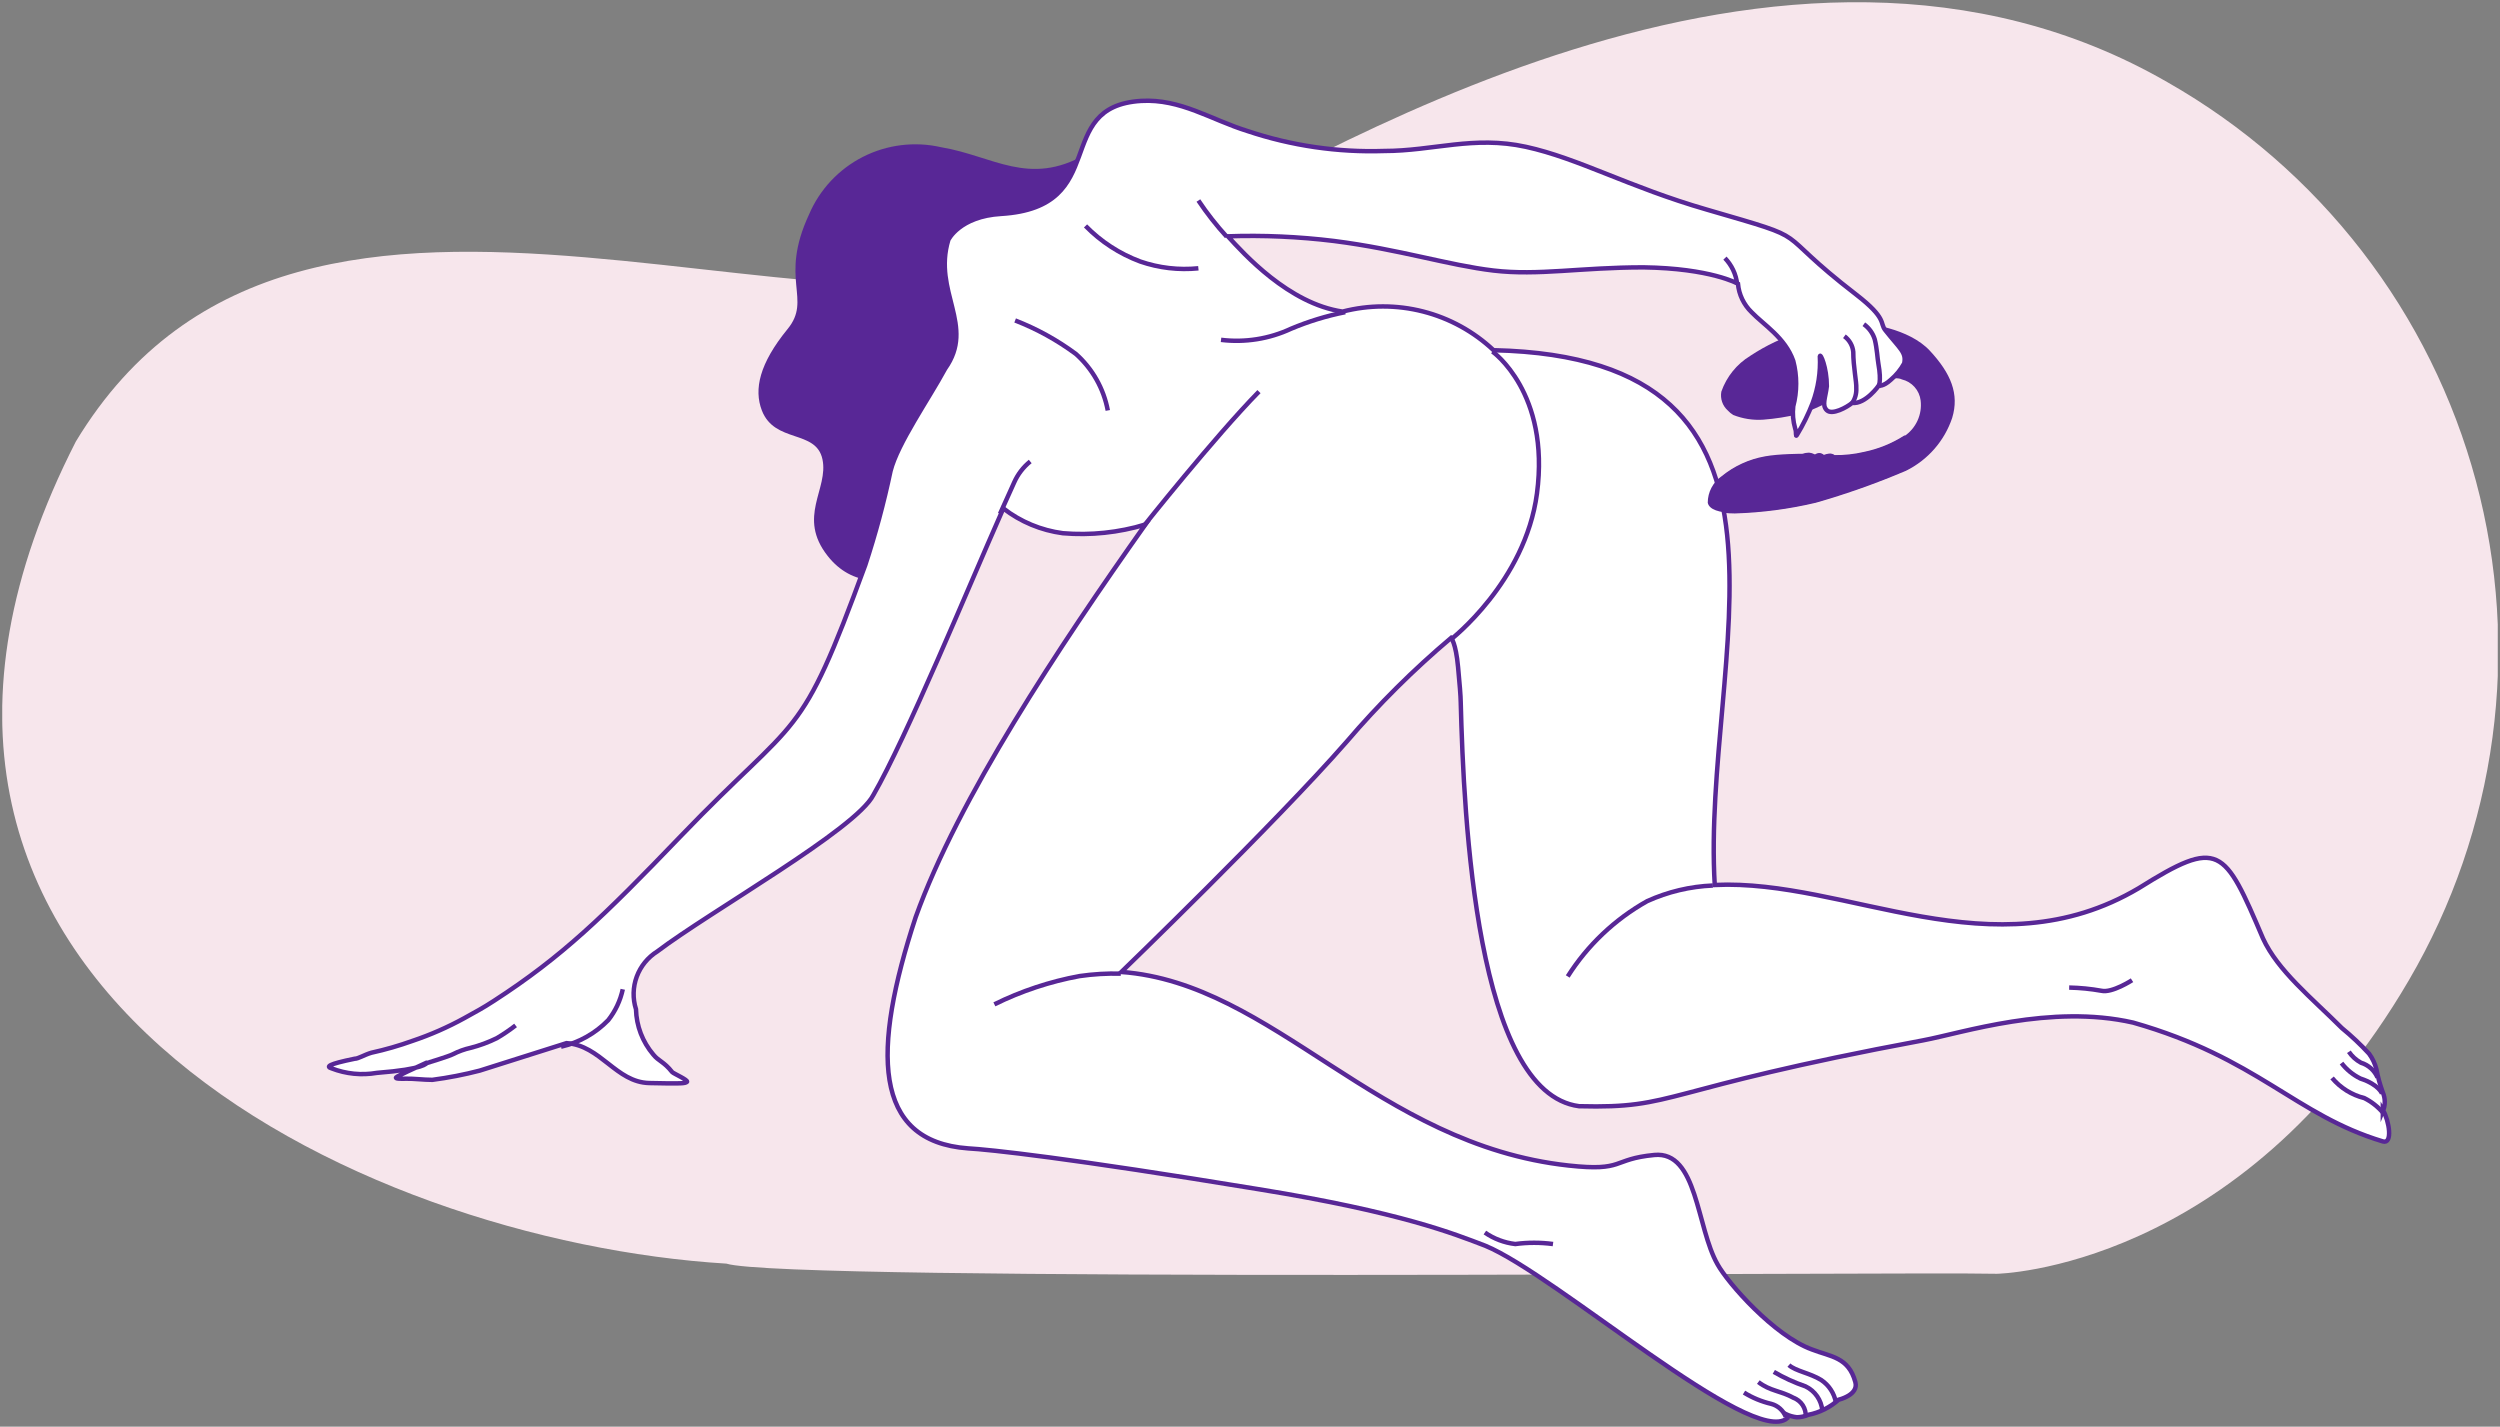 <?xml version="1.0" encoding="UTF-8"?> <svg xmlns="http://www.w3.org/2000/svg" width="559" height="319" viewBox="0 0 559 319" fill="none"><rect x="0" y="0" width="559" height="319" fill="#808080" stroke="none"/> <g clip-path="url(#clip0_10_2795)"> <path d="M162.418 282.545C175.711 286.755 425.53 284.313 446.503 284.818C446.503 284.818 500.814 283.934 538.624 219.181C548.389 202.493 554.742 184.04 557.318 164.888C559.893 145.736 558.639 126.265 553.629 107.599C548.618 88.933 539.95 71.443 528.125 56.139C516.3 40.835 501.553 28.021 484.736 18.436C398.439 -31.413 292.645 36.498 255.932 54.939C189.932 88.2 68.145 14.015 16.958 98.725C-44.695 219.433 80.721 277.577 162.418 282.545Z" fill="#F7E6EC"></path> <path d="M242.723 34.519C230.064 41.803 222.046 34.856 210.441 32.919C204.532 31.567 198.335 32.332 192.934 35.08C187.534 37.828 183.274 42.384 180.902 47.95C174.108 62.559 181.661 66.812 176.091 73.59C169.803 81.295 168.537 87.063 170.352 91.778C173.221 99.189 182.463 95.989 183.898 102.683C185.332 109.377 178.159 115.566 185.079 124.324C195.924 138.133 217.32 123.145 220.738 111.188C224.493 97.968 214.576 69.927 214.576 53.802L220.864 51.655L239.938 45.634L242.723 34.519Z" fill="#582796"></path> <path d="M386.327 91.778C385.747 91.258 385.31 90.597 385.059 89.86C384.808 89.123 384.75 88.334 384.892 87.568C386.055 84.239 388.336 81.412 391.349 79.569C398.447 74.87 406.758 72.326 415.276 72.243C417.513 72.243 426.838 73.38 431.523 78.432C436.207 83.484 438.148 88.073 436.502 93.463C435.646 96.006 434.296 98.356 432.53 100.379C430.763 102.402 428.614 104.058 426.205 105.251C419.637 108.053 412.901 110.443 406.034 112.409C400.083 113.823 394.003 114.627 387.889 114.809C384.428 114.809 382.192 114.051 381.896 112.535C381.895 111.367 382.179 110.216 382.723 109.182C383.267 108.148 384.055 107.261 385.019 106.599C387.797 104.333 391.109 102.811 394.64 102.178C397.637 101.757 403.08 101.588 403.08 101.588C403.543 101.434 404.027 101.349 404.515 101.336C404.988 101.387 405.447 101.53 405.866 101.757C406.147 101.549 406.486 101.432 406.836 101.42C407.214 101.433 407.573 101.583 407.849 101.841C408.229 101.695 408.626 101.596 409.031 101.546C409.467 101.5 409.904 101.62 410.254 101.883C412.47 101.915 414.681 101.675 416.837 101.167C420.016 100.515 423.048 99.288 425.784 97.546C427.075 96.68 428.102 95.475 428.75 94.063C429.398 92.651 429.642 91.088 429.455 89.547C429.321 88.424 428.844 87.37 428.089 86.526C427.334 85.683 426.338 85.091 425.235 84.832C425.235 84.832 424.349 84.242 421.437 84.832C418.336 85.748 415.316 86.916 412.406 88.326L405.866 91.315C404.694 91.837 403.479 92.26 402.236 92.578C399.602 93.216 396.921 93.638 394.219 93.841C391.945 93.99 389.667 93.63 387.551 92.789C387.096 92.513 386.684 92.173 386.327 91.778Z" fill="#582796"></path> <path d="M95.364 237.706C95.364 237.706 95.111 239.053 84.265 239.895C80.86 240.484 77.358 240.135 74.137 238.885C72.871 238.506 73.336 237.958 79.286 236.737C80.13 236.737 81.354 235.895 83.042 235.39C86.163 234.707 89.236 233.821 92.241 232.738C96.254 231.389 100.138 229.684 103.846 227.643C106.715 226.043 107.813 225.496 110.471 223.77C125.621 213.96 134.904 204.992 152.122 187.056C178.96 159.1 178.623 166.931 193.477 126.345C195.744 119.435 197.631 112.408 199.131 105.293C200.693 99.146 207.571 89.379 211.327 82.432C218.163 72.79 208.542 65.296 212.044 53.634C212.044 53.634 214.534 48.371 223.86 47.824C248.631 46.308 234.959 23.783 255.172 22.562C263.992 22.057 270.786 26.772 278.93 29.298C288.766 32.594 299.113 34.105 309.482 33.761C320.496 33.761 329.485 30.267 341.216 32.835C352.948 35.403 364.257 41.845 381.601 46.855C406.92 54.223 395.062 50.476 415.065 65.885C422.028 71.275 420.255 72.243 421.563 73.843C424.897 78.053 426.29 78.769 425.783 81.253C425.015 82.644 424 83.886 422.787 84.916C421.057 86.516 420.087 86.221 420.087 86.221C420.087 86.221 417.133 90.431 414.136 90.094C412.913 91.105 409.663 92.873 408.482 91.736C407.3 90.6 408.186 88.915 408.482 86.347C408.482 82.137 407.005 78.895 406.92 79.653C407.102 83.206 406.557 86.759 405.317 90.094C404.352 92.595 403.166 95.004 401.772 97.294C401.392 97.799 401.772 96.789 401.392 95.778C400.928 94.18 400.784 92.506 400.97 90.852C401.843 87.526 401.843 84.032 400.97 80.706C399.156 75.485 394.345 72.622 391.644 69.801C389.9 68.114 388.822 65.858 388.606 63.444C388.606 63.444 382.529 59.991 367.506 59.781C353.454 59.781 344.001 61.675 333.958 60.496C323.914 59.317 312.858 55.739 298.299 53.886C290.42 52.92 282.476 52.569 274.542 52.834C278.044 56.665 288.13 67.906 300.199 69.675C306.098 68.148 312.289 68.139 318.193 69.648C324.098 71.157 329.521 74.136 333.958 78.306C410.338 79.99 380.377 147.017 383.415 197.877C412.955 196.487 445.701 217.875 478.237 198.592C496.256 187.309 497.311 189.456 506.004 209.834C509.296 217.033 516.849 223.096 523.643 229.875C525.798 231.643 527.828 233.556 529.72 235.601C530.491 236.647 531.051 237.834 531.366 239.095C531.699 240.858 532.179 242.59 532.801 244.274C533.086 244.939 533.233 245.655 533.233 246.379C533.233 247.102 533.086 247.819 532.801 248.484V248.147C534.277 250.715 535.037 255.894 532.801 255.22C513.22 249.326 504.78 236.569 476.971 228.654C458.53 224.443 438.781 230.969 430.046 232.611C370.165 243.768 375.187 247.937 353.074 247.347C330.076 244.358 327.29 183.015 326.615 156.911C326.615 155.816 326.362 152.701 326.024 149.164C325.518 143.649 324.463 142.638 324.463 142.638C316.05 149.738 308.231 157.51 301.085 165.879C285.133 184.109 250.741 217.328 250.741 217.328C284.796 219.854 307.921 255.936 350.711 260.609C363.371 261.999 360.248 259.178 369.912 258.252C379.575 257.325 379.322 274.461 384.048 282.713C386.369 286.923 396.708 298.67 405.148 301.743C409.368 303.385 413.335 303.428 414.854 309.027C415.656 311.932 411.098 312.985 411.098 312.985C409.193 314.694 406.86 315.858 404.346 316.353C403.534 316.706 402.658 316.893 401.772 316.9C400.908 316.803 400.066 316.561 399.282 316.185L399.62 317.111C391.771 323.805 347.884 285.029 332.101 278.545C325.265 275.935 313.407 271.093 281.462 265.914C238.672 258.883 221.16 257.031 216.475 256.778C195.038 255.22 194.954 234.885 204.744 205.076C214.239 178.594 236.731 144.659 256.1 117.293C250.13 119.09 243.874 119.747 237.659 119.229C232.799 118.589 228.197 116.671 224.324 113.672L223.945 114.598C216.686 130.976 202.592 165.121 195.291 177.752C191.367 185.456 158.873 203.729 146.973 212.739C144.854 214.061 143.236 216.048 142.373 218.388C141.509 220.727 141.45 223.287 142.205 225.664C142.298 229.39 143.668 232.971 146.087 235.811C147.311 237.327 148.408 237.327 150.307 239.727C150.56 240.021 154.063 241.579 153.599 241.916C153.134 242.253 152.586 242.337 145.159 242.168C137.732 242 134.313 233.748 126.675 233.243L107.264 239.39C103.779 240.295 100.242 240.984 96.672 241.453C94.689 241.453 92.452 241.158 90.891 241.2C89.329 241.242 88.317 241.2 88.57 240.905C88.823 240.611 93.043 238.674 95.279 237.663L95.364 237.706Z" fill="white" stroke="#582796" stroke-miterlimit="10"></path> <path d="M399.283 316.774C399.007 316.081 398.574 315.462 398.018 314.965C397.461 314.468 396.796 314.107 396.075 313.911C393.911 313.408 391.844 312.554 389.956 311.385" stroke="#582796" stroke-miterlimit="10"></path> <path d="M403.756 316.774C403.815 315.877 403.585 314.984 403.099 314.226C402.613 313.468 401.897 312.886 401.055 312.564C398.059 310.922 395.864 311.09 393.164 309.027" stroke="#582796" stroke-miterlimit="10"></path> <path d="M396.624 306.754C398.873 308.068 401.248 309.154 403.713 309.995C404.753 310.493 405.645 311.251 406.304 312.196C406.962 313.14 407.364 314.239 407.469 315.385" stroke="#582796" stroke-miterlimit="10"></path> <path d="M410.507 313.574C410.322 312.562 409.935 311.597 409.37 310.737C408.804 309.876 408.072 309.138 407.216 308.564C404.684 307.006 401.519 306.585 400 305.238" stroke="#582796" stroke-miterlimit="10"></path> <path d="M332.017 275.598C334.037 276.996 336.37 277.878 338.811 278.166C341.612 277.793 344.45 277.793 347.251 278.166" stroke="#582796" stroke-miterlimit="10"></path> <path d="M523.559 237.706C524.684 239.162 526.127 240.342 527.779 241.158C531.999 242.547 532.632 244.568 532.632 244.568" stroke="#582796" stroke-miterlimit="10"></path> <path d="M525.205 235.179C525.899 236.195 526.825 237.031 527.906 237.621C528.73 237.872 529.49 238.299 530.132 238.874C530.773 239.449 531.281 240.156 531.619 240.947" stroke="#582796" stroke-miterlimit="10"></path> <path d="M462.666 220.822C465.086 220.872 467.499 221.111 469.882 221.538C472.245 222.085 476.718 219.18 476.718 219.18" stroke="#582796" stroke-miterlimit="10"></path> <path d="M125.452 234.043C129.469 233.121 133.133 231.06 136.002 228.106C137.6 226.083 138.711 223.721 139.251 221.201" stroke="#582796" stroke-miterlimit="10"></path> <path d="M416.753 72.496C417.925 73.33 418.786 74.53 419.2 75.906C419.707 77.969 419.791 80.116 420.002 81.295C420.762 85.505 420.002 86.516 420.002 86.516" stroke="#582796" stroke-miterlimit="10"></path> <path d="M412.406 75.19C412.965 75.601 413.43 76.124 413.771 76.726C414.113 77.329 414.324 77.996 414.39 78.684C414.39 82.01 415.149 85.421 415.065 86.81C415.13 87.971 414.819 89.122 414.179 90.094" stroke="#582796" stroke-miterlimit="10"></path> <path d="M385.694 57.718C386.435 58.485 387.048 59.367 387.509 60.328C388.013 61.373 388.327 62.499 388.437 63.654" stroke="#582796" stroke-miterlimit="10"></path> <path d="M532.885 248.863C531.718 247.481 530.282 246.35 528.665 245.537C525.843 244.834 523.316 243.257 521.449 241.032" stroke="#582796" stroke-miterlimit="10"></path> <path d="M255.636 117.756C255.636 117.756 271.63 97.631 281.505 87.568" stroke="#582796" stroke-miterlimit="10"></path> <path d="M300.79 69.801C296.637 70.623 292.579 71.865 288.678 73.506C283.797 75.784 278.371 76.645 273.022 75.99" stroke="#582796" stroke-miterlimit="10"></path> <path d="M95.279 237.748C95.279 237.748 100.428 236.19 101.272 235.727C102.527 235.084 103.86 234.602 105.238 234.295C107.249 233.782 109.2 233.063 111.062 232.148C112.531 231.289 113.941 230.333 115.282 229.285" stroke="#582796" stroke-miterlimit="10"></path> <path d="M222.341 224.57C228.363 221.598 234.767 219.473 241.373 218.254C244.432 217.81 247.524 217.627 250.615 217.707" stroke="#582796" stroke-miterlimit="10"></path> <path d="M350.542 218.338C354.971 211.34 361.077 205.553 368.308 201.497C372.932 199.398 377.918 198.212 382.993 198.003" stroke="#582796" stroke-miterlimit="10"></path> <path d="M324.379 143.017C324.379 143.017 341.047 130.134 343.664 110.346C346.66 87.737 333.705 78.6 333.705 78.6" stroke="#582796" stroke-miterlimit="10"></path> <path d="M223.607 114.893L226.772 107.862C227.582 106.044 228.811 104.442 230.359 103.188" stroke="#582796" stroke-miterlimit="10"></path> <path d="M274.288 52.918C271.978 50.385 269.862 47.683 267.958 44.834" stroke="#582796" stroke-miterlimit="10"></path> <path d="M242.723 50.518C246.166 54.037 250.344 56.754 254.961 58.475C259.133 59.914 263.567 60.431 267.958 59.991" stroke="#582796" stroke-miterlimit="10"></path> <path d="M226.983 71.653C231.828 73.534 236.398 76.055 240.571 79.148C244.281 82.457 246.789 86.898 247.703 91.778" stroke="#582796" stroke-miterlimit="10"></path> <path d="M425.741 97.42C423.006 99.162 419.974 100.389 416.795 101.041C414.638 101.548 412.427 101.789 410.212 101.757C409.862 101.494 409.424 101.373 408.988 101.42C408.584 101.47 408.187 101.569 407.807 101.715C407.531 101.457 407.171 101.307 406.794 101.294C406.444 101.305 406.105 101.423 405.823 101.63C405.405 101.404 404.946 101.261 404.473 101.209C403.985 101.222 403.501 101.307 403.038 101.462C403.038 101.462 397.637 101.462 394.598 102.051C391.066 102.685 387.755 104.206 384.977 106.472C384.013 107.135 383.225 108.021 382.681 109.056C382.137 110.09 381.853 111.241 381.854 112.409C382.15 113.924 384.386 114.682 387.846 114.682C393.961 114.5 400.041 113.696 405.992 112.282C412.858 110.317 419.595 107.926 426.163 105.125C430.299 103.23 426.67 96.789 425.741 97.42Z" fill="#582796"></path> </g> <defs> <clipPath id="clip0_10_2795"> <rect width="558" height="318" fill="white" transform="translate(0.5 0.5)"></rect> </clipPath> </defs> </svg> 